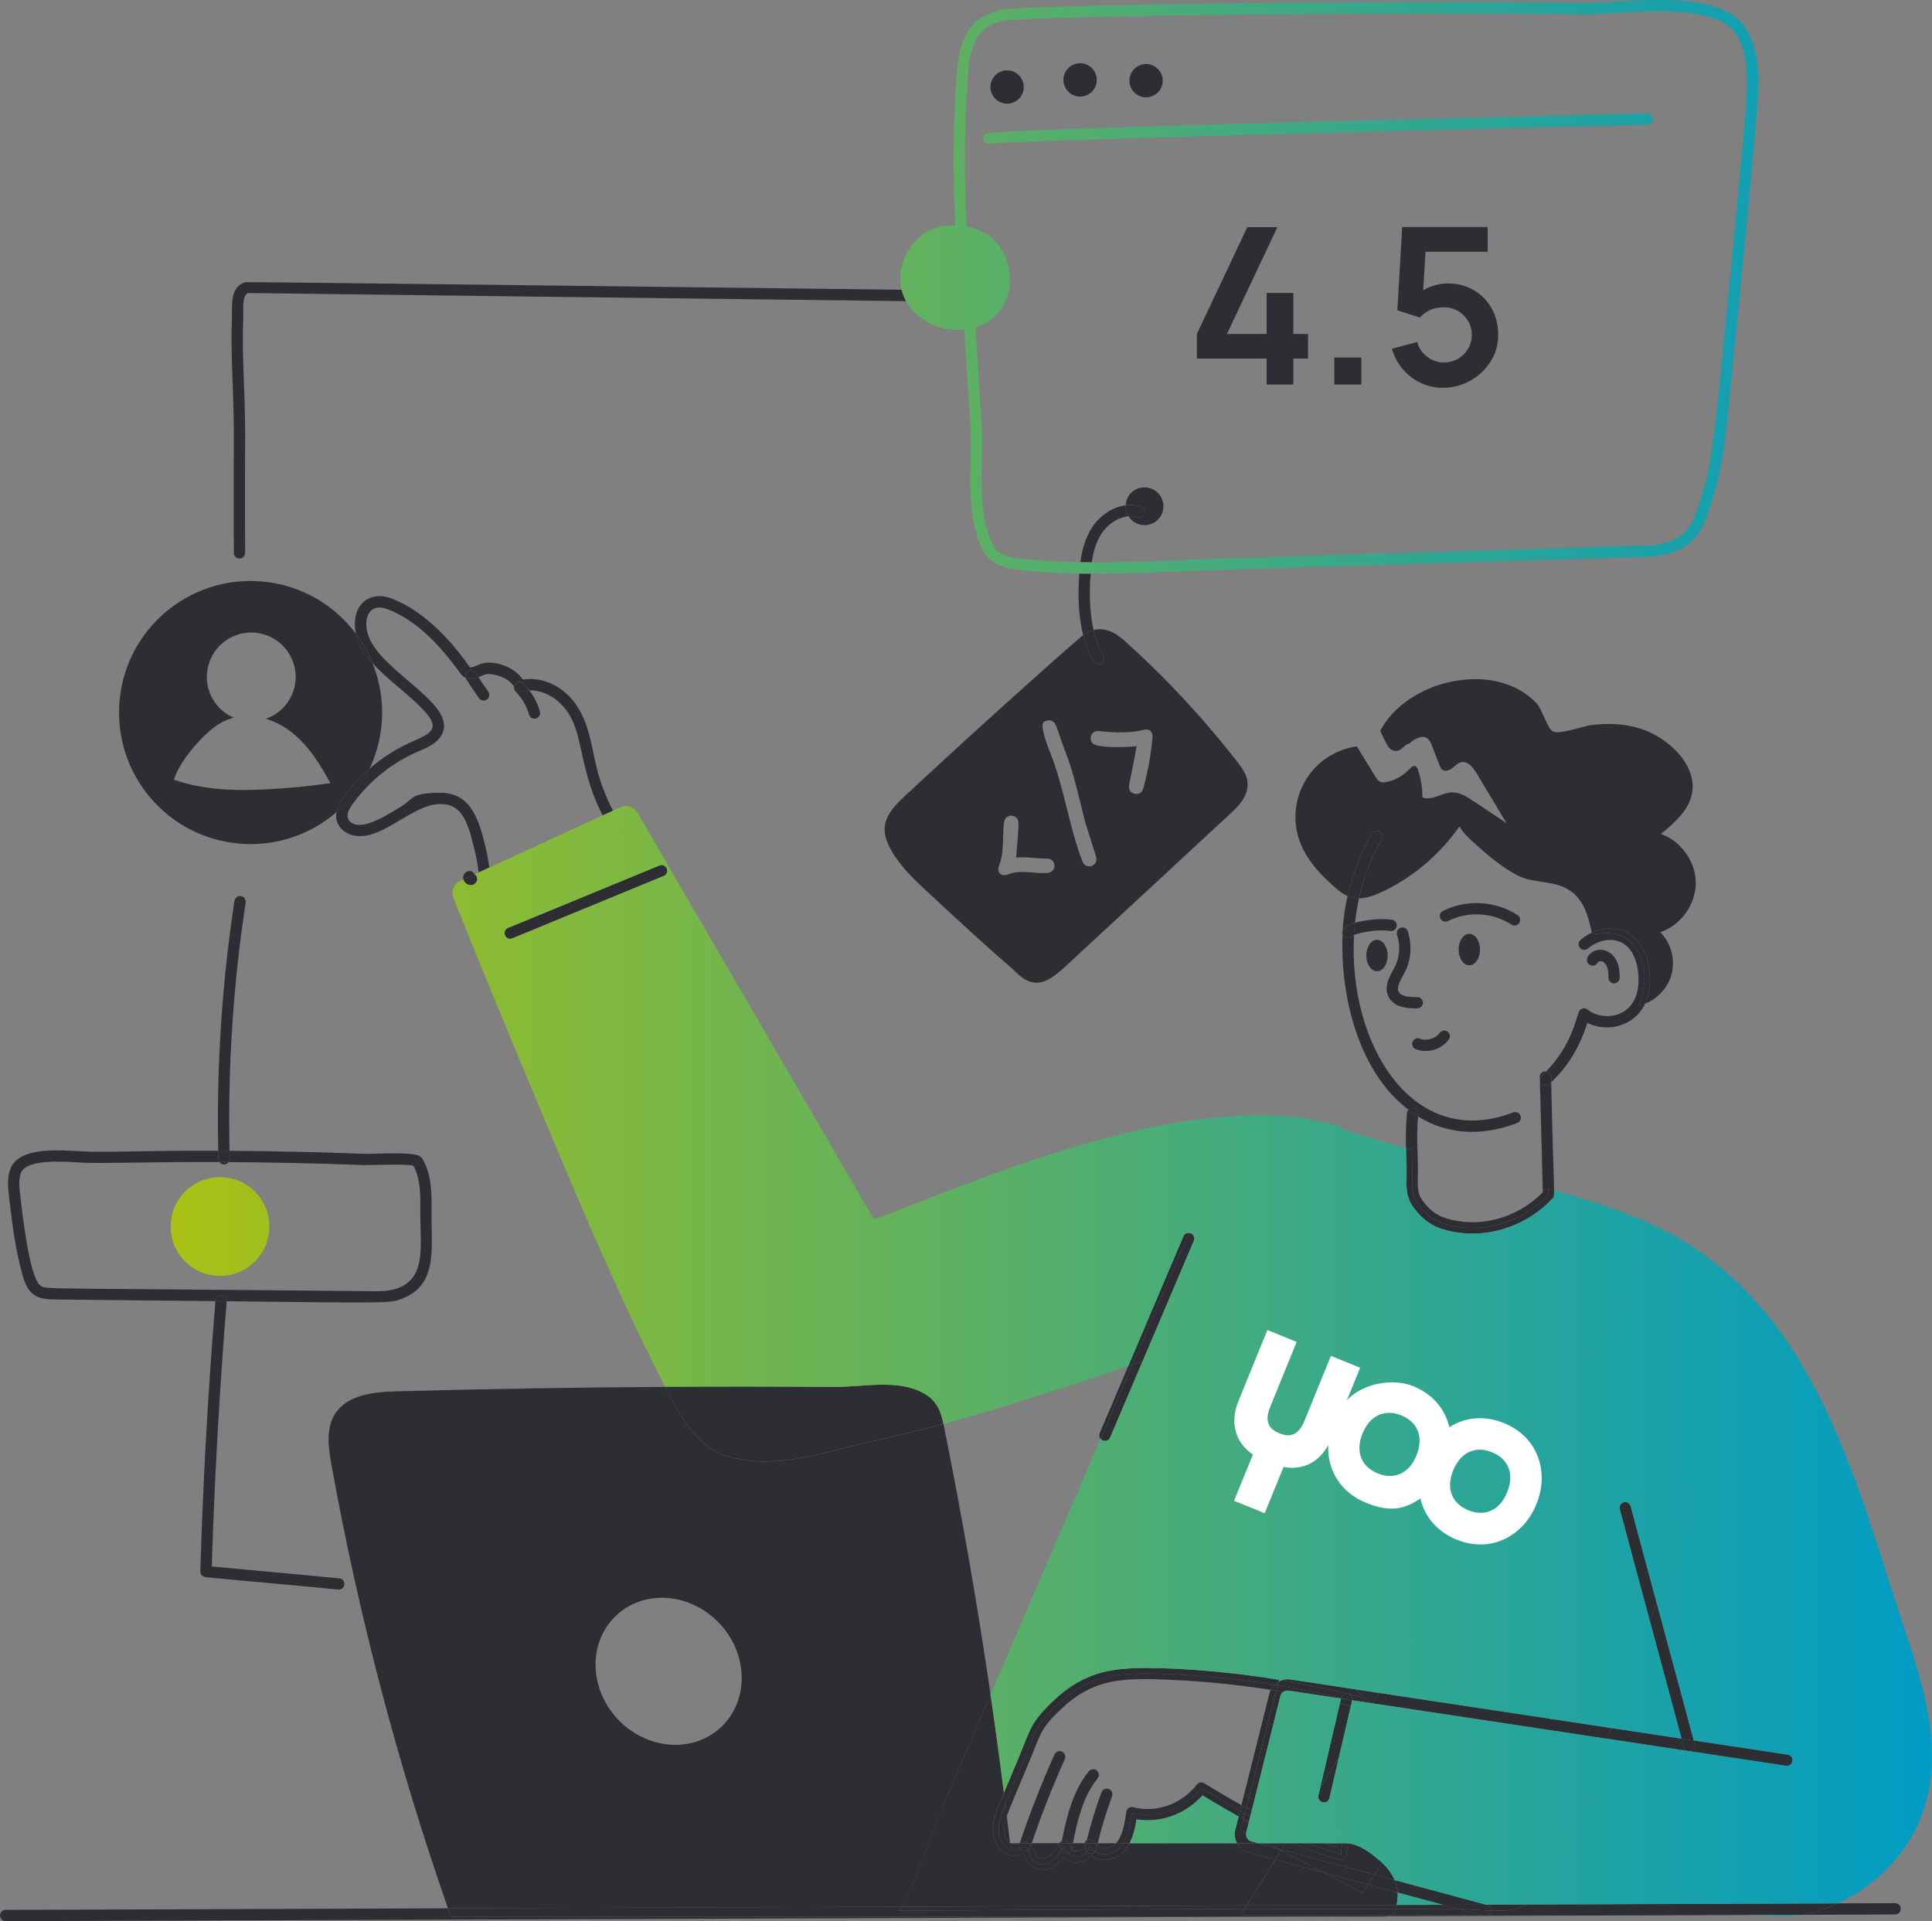 <?xml version="1.0" encoding="UTF-8"?>
<svg id="Layer_1" xmlns="http://www.w3.org/2000/svg" version="1.1" xmlns:xlink="http://www.w3.org/1999/xlink" viewBox="0 0 3796.8 3775.9">
  <rect x="0" y="0" width="3796.8" height="3775.9" fill="#808080" stroke="none"/>
  <!-- Generator: Adobe Illustrator 29.8.1, SVG Export Plug-In . SVG Version: 2.1.1 Build 2)  -->
  <defs>
    <style>
      .st0 {
        fill: #fff;
      }

      .st1 {
        fill: none;
      }

      .st2 {
        fill: #2d2e33;
      }

      .st3 {
        fill: url(#Nieuw_verloopstaal_1);
      }
    </style>
    <linearGradient id="Nieuw_verloopstaal_1" data-name="Nieuw verloopstaal 1" x1="335.3" y1="1893.3" x2="3796.7" y2="1893.3" gradientTransform="translate(0 3776) scale(1 -1)" gradientUnits="userSpaceOnUse">
      <stop offset="0" stop-color="#a9c114"/>
      <stop offset="1" stop-color="#009cc4"/>
    </linearGradient>
  </defs>
  <path class="st1" d="M1304.4,3140.2c-79.1-1.9-138.9,61.2-133.7,141,5.3,79.8,73.8,146,152.9,148,79.1,1.9,138.9-61.2,133.6-141s-73.8-146-152.9-148h0Z"/>
  <path class="st1" d="M1942,1047.9c10.3,34.2,21.1,45.8,68.9,50.7,37.1,3.8,74.7,5.7,112.4,6.4,3.1-23.3,9.3-47,22.4-67.5,14-21.9,39.1-40.7,66.6-44.4,1-19.6,17.2-35.1,37-35.1s37.1,16.6,37.1,37.1-16.6,37.1-37.1,37.1-24.8-6.9-31.4-17.3c-21.6,1.7-42.4,17.2-53.5,34.6-10.6,16.6-15.9,35.9-18.8,55.9,93.1.5,187.4-5.5,279.1-8.3,1023.4-31.1,762.7-24.4,805.8-24.4s56-3.4,78.9-25.1c14.6-13.9,22.2-34.4,28.2-52.5,30.3-91.4,30-121.9,76.9-601.2,3.6-37.9,16.1-169.3,18-209.6,1.7-35.8,1-81.2-19.7-115.4-42.3-69.8-228.4-39.8-301.1-40.6-366.5-4.7-1000.7,2.6-1119.7,11-61.8,4.4-84.5,31.9-90,109.1-7,98.8-7.8,198.3-2.3,297.4,24,4.8,45.7,15.8,58.3,31,49.6,59.9,28.3,146.3-41.1,167.2,4.7,60.3,7.1,120.4,11.8,180.1,6.1,78.2-9.4,149.2,13.3,224.1v-.3ZM2991.6,548.7c-6.4,0-12.6-.8-18.4-2.4l-92.1,265.5c-3.2,9.2-15.7,9.9-20.2,1.7l-94.9-172.7c-39.1,46.3-89,106.1-123.4,148.5,1.9,4,3.4,8.3,4.5,12.8,9.7,38.5-13.7,77.6-52.3,87.3-38.5,9.7-77.6-13.7-87.3-52.3-5.8-23,.2-46.2,14.2-63.2-27.8-36-64.8-85.5-113.9-149.5l-137.5,142.1c-6.4,6.6-19.7,1.4-19.7-7.7s2.4-8.5,6.2-10.2l143.9-148.7c4.2-4.4,11.7-4.6,16.1.2.2.2,69.7,92.3,121.8,158.9,6.4-4.1,13.5-7.2,21.2-9.1,26.1-6.6,52.4,2.1,69.7,20.3,35.5-43.9,85.3-103.2,129.9-156,5.1-6,14.5-4.9,18.2,1.8l90.6,165,84.5-243.6c-19.9-12.8-33.1-35.1-33.1-60.6,0-39.7,32.2-71.9,71.9-71.9s71.9,32.2,71.9,71.9-32.2,71.9-71.9,71.9h.1ZM2242.7,127.4c17.3-5.3,35.6,4.5,40.8,21.8,5.3,17.3-4.5,35.6-21.8,40.8-17.3,5.3-35.6-4.5-40.8-21.8-5.3-17.3,4.5-35.6,21.8-40.8ZM2101.1,132.5c13.6-11.9,34.2-10.6,46.2,2.9,11.9,13.6,10.6,34.2-2.9,46.2-13.6,11.9-34.2,10.6-46.2-2.9-11.9-13.6-10.6-34.2,2.9-46.2ZM1964,142c16-8.4,35.8-2.2,44.2,13.8,8.4,16,2.2,35.8-13.8,44.2s-35.8,2.2-44.2-13.8c-8.4-16-2.2-35.8,13.8-44.2ZM1947.1,282.1c-10.7,3.5-19.1-9.4-11.9-17.8,4.2-4.9,9-10.4,1301.2-41.6,15.3.4,14.7,21.8.5,22.2-346.8,8.4-1250.4,31.2-1289.9,37.2h.1Z"/>
  <path class="st1" d="M2146.9,1460.5c9.7,10.9,72.5,8,86.9,5.9-12.7,74.3-19.2,80.9-11.8,89.2,5,5.6,14.6,6.9,20.5,1.6,2-1.8,3.5-4.4,4.4-7.8,8.9-31.8,14.9-65,18.1-99.5,1-11.9-5.7-18.7-18.4-15.3-21.5,5.5-50.4,6.3-86.7,2.2-15.3-1.8-20.7,15-13,23.6h0Z"/>
  <path class="st1" d="M2132.8,1616c-11-41.1-21.8-96.1-41-143.9-14.8-37-14.4-56.3-30.1-56.4-4,0-7.6,1.2-10.6,3.8-5.5,4.5-.8,25.7,14.3,63.4,24.1,60.4,38.1,150.8,62.2,210.6,6.3,16.8,32.6,9,26.5-10.4l-21.2-67.1h0Z"/>
  <path class="st1" d="M440.6,2288.6h-.3c-3.8,0-7.1-1.9-9.1-4.8-150-.6-232.8,3.5-273.1,1-32.6-2-107.3-7.9-117.5,21.4-4.4,12.8-2.6,28.3-1,41.9,3.2,27.2,17.7,162.3,39.7,178.3,11.5,8.3-13,4.6,647.7,11.2,19.2.2,39,.4,56.2-6.4,55.9-22,42.2-87.3,42.8-149.9.3-33,.6-64.3-13.6-90.3-15.5-4.1-83.9-.9-94.8-1.2-106.3-3.9-194.9-5.5-268.2-5.9-1.9,2.8-5.1,4.6-8.8,4.7h0ZM501,2479.3c-37.9,37.9-99.4,37.9-137.3,0s-37.9-99.4,0-137.3c37.9-37.9,99.4-37.9,137.3,0,37.9,37.9,37.9,99.4,0,137.3Z"/>
  <path class="st1" d="M2486.5,3031.4c2.8,5.4,9.4,7.5,14.8,4.7s7.5-9.4,4.7-14.8c-60.6-116.5-14.5-232.7,50.6-258.3,17.8-6.9,37-6.2,51.3,1.8,25.1,14.1,34.2,46.7,41.4,78.9,2.3,11,17.6,11.6,21.1,1,24.8-74.4,141.3-40.7,149.1,57.5,3,40.1-11.6,65.2-37.4,95.2-46.5,54.6-91.3,82.2-136.9,84.5-6,.3-10.7,5.6-10.4,11.6.3,5.9,5.1,10.4,11,10.4,11.5-3.7,70.2,4.9,153-92.1,30-35.1,46.1-65.2,42.5-111.3-8.2-107.8-127.6-152.2-177.7-89.3-7.9-26.6-20.5-51.8-45.2-65.6-20-11.2-46.2-12.2-70-2.9-77,29.9-128.9,160.7-62.1,288.9l.2-.2Z"/>
  <path class="st1" d="M522.7,1412.6c31.3-11.1,54.9-39.5,58-74.7,4.2-48-31.4-90.3-79.4-94.5-48-4.2-90.3,31.4-94.5,79.4-3.3,38.4,18.8,73.2,52.4,87.6-28.9,7.7-49.9,26.2-70.9,49.4-19.4,21.5-37.1,45.2-46.8,72.5,48.7,17,100.8,21.4,152.4,20s104.3-5.8,155.4-13.4c-30.5-56.1-66.1-107.9-126.6-126.4h0Z"/>
  <path class="st1" d="M1094.5,1376.7c-15.7-13-35.9-20.1-54-19.7,9.3,12.4,16.2,26.4,20.5,41.4,1.7,5.9-1.8,12-7.7,13.7-5.8,1.7-12-1.7-13.7-7.7-4.8-17-13.9-32.7-26.4-45.2s-3.6-6.3-3-9.7c-16.2-24.5-51.9-25.1-50.5-24.7-5.1,0-8.8,1.7-13.6,3.8-1.8.8-3.8,1.7-5.9,2.5,6.3,9.5,12.7,19,19.3,28.3,3.5,5,2.3,11.9-2.7,15.5-5.1,3.6-12,2.3-15.5-2.7-8.7-12.3-17.1-24.8-25.3-37.5-.5-.8-.9-1.6-1.1-2.4-7.7-3.3-11.5-10.7-16.6-17.6-30.8-41.1-73.7-91.3-131.7-115.4-7-2.9-16-6.1-24-5.1-24.4,3-26.6,33.3-19,54.7,24.1,67.8,155.1,125.8,148.7,181.5-3,26.5-30.7,38.1-49.1,45.9-51.5,21.8-96.2,57.1-129.1,102.3-9.5,13.1-12.9,22.5-10.5,29.8,1.8,5.6,7.7,10.3,15,12,26.1,6.1,67.2-22,90.1-35.6,24.1-14.3,49.7-26.6,77.7-26.6,61.3,0,75.9,59.3,86.6,102.6,3.7,14.8,6.5,29.6,8.5,44.4l222.7-102.4c-54.8-106.4-32-178.3-89.8-226h0Z"/>
  <path class="st1" d="M750,1422.7c-2.7,31.6-11.1,61.4-23.9,88.4,26.3-22.9,56.1-41.6,88.5-55.3,34.7-14.6,47.5-25.5,23-54.1-28.3-32.9-74-62.9-105.6-98.5,14.9,36.7,21.6,77.3,17.9,119.4h0Z"/>
  <path class="st1" d="M2161.4,2816.4c2.1-4.9,26.6-62.5,56.1-131.8-84.6,29.2-169.7,56.5-254.4,82.7-36.1,11.2-72.4,21.4-108.8,31.1,1.5,7,2.8,14.3,4.3,21.9,33.1,165.5,62.7,335.4,88.2,510.3,62.3-145,142.4-331.4,216.1-503.1-2.4-3.1-3.1-7.4-1.4-11.2h-.1Z"/>
  <path class="st1" d="M3026.1,2121.3v-4.5c-.1-6.1,4.7-11.2,10.9-11.3h1.6c49-49.5,59.2-104.8,63.7-115.7,2.2-7.9,11.8-10.7,17.9-5.4,11.4,9.8,30.4,14.5,48.5,11.8,30.9-4.6,55-30.9,51-81.1-2.6-32.9-17-64-49.6-67.5-16.7-1.8-35.1,4.4-49.6,16.6-4.7,3.9-11.7,3.4-15.6-1.3-4-4.7-3.4-11.7,1.3-15.6,7-5.9,14.4-10.6,22.1-14.2-7.6-33.8-15.9-68.6-49.6-86.8-29.2-15.7-65.1-10.4-95.1-25.2-31.1-15.6-57.8-38.6-83.8-61.8-11.9-10.4-23.8-21.3-31.5-35.1-37.7,53.7-89.3,98.3-148.3,126.8-18.5,8.8-34.2,14.6-49.2,14.6-3.5,15.8-6.1,31.8-7.8,48,2.1-.6,4.4-1.2,6.9-1.7,25.6-5.5,46.4-6.8,65.7-4.1,6.1.8,10.3,6.4,9.5,12.5s-6.4,10.3-12.5,9.5c-16.6-2.3-35-1.1-58,3.8-4.6,1-9.6,2.2-13.6,4.2-12.2,209.7,112.2,425.3,312.8,348.6,5.7-2.2,12.1.7,14.3,6.4s-.7,12.1-6.4,14.3c-73.8,28.2-139.8,21.2-194.9-12.8-3.3,48.1-.6,60.1,0,104.2.1,21.2-3.3,42.4,6.7,57.7,11.6,17.7,27.3,31,43.2,36.5,66.3,23.2,144.2,3.3,195.4-49.4-6.7-271.9-5-181.5-5.8-219.9v-2.1h-.2ZM3120,1881.8c11.4-22.4,47.3-20.3,59.1,11.1,3.7,9.7,4.1,19.6,4.1,29s-5,11-11.1,11h0c-6.1,0-11.1-5-11-11.1,0-7.2-.3-14.7-2.6-21-2.1-5.5-5.9-9.8-10-11.1-3.2-1.1-7.4,0-8.5,2.4-2.8,5.4-9.4,7.6-14.9,4.8-5.5-2.8-7.6-9.5-4.8-14.9l-.3-.2ZM2706.1,1908.9c-11.6,0-21-13.8-21-30.9s9.4-30.9,21-30.9,21,13.8,21,30.9-9.4,30.9-21,30.9ZM2728.2,1957.6c-9.6-21.6,5.6-42.6,13.6-58.5,9.2-18.4,10.5-40.9,3.8-61.7-1.9-5.8,1.3-12.1,7.1-14,5.7-1.9,12.1,1.3,14,7.1,8.5,26.3,6.7,54.9-5,78.5-7.5,15-17.8,29.3-13.2,39.6,3.6,8.1,15.2,11.6,36.5,11.1,5.7-.7,11.2,4.7,11.4,10.8.2,6.1-4.7,11.2-10.8,11.4-23,.7-47.9-3.1-57.3-24.2h-.1ZM2847.2,2043c-14.2,19.7-42,28-64.8,19.1-5.7-2.2-8.5-8.7-6.3-14.4,2.2-5.7,8.7-8.5,14.4-6.3,13.4,5.2,30.4.2,38.8-11.4,3.6-5,10.5-6.1,15.5-2.5s6.1,10.5,2.5,15.5h0ZM2887.5,1897.3c-11.6,0-21-13.8-21-30.9s9.4-30.9,21-30.9,21,13.8,21,30.9-9.4,30.9-21,30.9ZM2985.7,1813.9c-3.4,5.1-10.2,6.6-15.4,3.2-36.6-24-85.6-26.7-124.6-7-5.5,2.8-12.1.6-14.9-4.9-2.8-5.5-.6-12.1,4.9-14.9,46-23.3,103.6-20,146.8,8.2,5.1,3.4,6.6,10.2,3.2,15.4h0Z"/>
  <path class="st1" d="M2056.8,1687.3c-18.2.4-40.6-3.8-59.9-1.9,2.7-29.5,4.2-51.7,4.6-66.6.9-15.2-15.6-19.6-23.9-12.1-11.1,10-.7,61-13.6,92.3-6.6,15.8,3,25.2,18.5,19,24.6-9.3,54.4,0,76.1-2.3,18.8-1.6,17.9-28.8-1.8-28.4Z"/>
  <path class="st1" d="M2497.1,3321.3c-74.2-11.6-149-18.5-223.7-20.7-78.2-2.2-130.1,3.7-187.4,57.8-42.9,40.4-40.4,49.2-64.6,107.3-25.6,61.6-37.3,88.7-42.8,104,2.1,17.6,4.2,35.2,6.3,52.8.2.1.4.2.6.3h16.9c.6-.3,1.3-.6,1.9-1,19.8-59,42.6-117.4,68-173.6,2.5-5.6,9.1-8.1,14.7-5.5,5.6,2.5,8.1,9.1,5.5,14.7-24.2,53.7-46.1,109.3-65.2,165.5h54.1c1.3-2.2,3.1-3.6,5.2-4.5,9-45.2,21.4-98.2,53.1-136.9,3.9-4.7,10.9-5.4,15.6-1.5,4.7,3.9,5.4,10.9,1.5,15.6-28.5,34.8-39.7,82.9-48.5,127.3h22.7c.8-2.7,2.6-4.7,4.7-6,7.8-31.9,17.5-63.5,28.8-94.1,2.1-5.7,8.5-8.7,14.2-6.6,5.7,2.1,8.7,8.5,6.6,14.2-11.1,30.1-20.6,61.1-28.2,92.4h35.9c12.7-14.6,16.7-36.6,20.1-61.8.9-6.7,7.5-10.9,13.8-9.2,44.7,11.9,94.9-5.9,124.8-44.4,3.5-4.5,9.7-5.6,14.5-2.7,23.3,14.2,47.8,28.8,73.2,43.1l54.9-219.6c.6-2.4,1.5-4.8,2.5-7h.3Z"/>
  <path class="st2" d="M953.1,1660.8c-10.7-43.4-25.4-102.6-86.6-102.6s-53.7,12.3-77.7,26.6c-22.9,13.6-64.1,41.8-90.1,35.6-7.3-1.7-13.2-6.4-15-12-2.4-7.3,1-16.8,10.5-29.8,33-45.1,77.6-80.5,129.1-102.3,18.3-7.7,46-19.4,49.1-45.9,6.4-55.7-124.7-113.6-148.7-181.5-7.6-21.4-5.4-51.7,19-54.7,8-1,17,2.2,24,5.1,58,24.1,100.8,74.3,131.7,115.4,5.2,6.9,8.9,14.3,16.6,17.6-1.6-4.7,0-10.1,4.4-13,5.2-3.3,12-1.8,15.3,3.3,1.8,2.8,3.7,5.6,5.5,8.4,2.1-.8,4.1-1.7,5.9-2.5,4.8-2.1,8.5-3.8,13.6-3.8-1.5-.4,34.3.2,50.5,24.7.4-2.2,1.4-4.3,3.1-6,4.3-4.3,11.4-4.3,15.7,0s8,8.7,11.6,13.4c18.1-.4,38.3,6.7,54,19.7,57.8,47.7,35,119.6,89.8,226l20.2-9.3c-14.2-27.4-25.1-56-32.3-85.4-11.1-45-15.6-108.8-63.7-148.5-23.5-19.4-54.4-28.2-80.9-23.6-14-19.9-40-33-67.4-33.4-9.9,0-17.4,3.1-23.3,5.7-10.5,4.7-11.4,3.2-13.3,3.7-3-2.3-61.9-97.2-148.7-133.2-9.5-3.9-22.2-8.3-35.2-6.6-35.5,4.4-47.8,39.7-40.3,73.6,13.2,17.6,24.1,36.9,32.5,57.5,31.6,35.6,77.3,65.6,105.6,98.5,24.5,28.5,11.7,39.4-23,54.1-32.4,13.7-62.2,32.4-88.5,55.3-15.6,32.8-37.8,61.7-64.8,85-1.1,6.2-1,12.6,1.2,19.2,4.3,13,16.2,23.2,31.1,26.7,56.4,13.1,113.8-60.7,171.8-61.6,42-.5,53.8,35.1,66.4,86.4,4,16,6.9,32,8.8,48.1l21.1-9.7c-2-14.8-4.9-29.6-8.5-44.4v.2Z"/>
  <path class="st2" d="M3304.6,3417.1l24,3.6-72.9-270.8c-4.3,12.5-8.6,25-12.9,37.5l61.8,229.7h0Z"/>
  <path class="st2" d="M3191,2952.6c-5.9,1.6-9.4,7.7-7.8,13.6l59.6,221.2c4.3-12.5,8.6-25,12.9-37.5l-51-189.5c-1.6-5.9-7.6-9.4-13.6-7.8h0Z"/>
  <path class="st2" d="M2162.8,2827.7c21.6-50.3,42.7-99.4,62.6-145.8-2.7.9-5.3,1.9-8,2.8-29.4,69.3-53.9,126.9-56.1,131.8-1.7,3.9-1,8.1,1.4,11.2h.1Z"/>
  <path class="st2" d="M2162.8,2827.7c1.1,1.4,2.6,2.6,4.3,3.4,5.6,2.4,12.1,0,14.6-5.7,2.4-5.4,31.2-73.2,64-150.5-6.8,2.4-13.5,4.7-20.3,7.1-19.9,46.4-41,95.5-62.6,145.8h0Z"/>
  <path class="st2" d="M2336.6,2423.2c-4.6-.3-9,2.3-10.9,6.7-1,2.3-61,143.6-108.2,254.7,2.7-.9,5.3-1.8,8-2.8,45.4-105.7,84.8-197.5,111.1-258.7h0Z"/>
  <path class="st2" d="M2245.7,2674.8c44.6-104.9,96.6-227.5,100.4-236.2,2.4-5.6-.2-12.1-5.9-14.5-1.2-.5-2.4-.8-3.7-.8-26.3,61.2-65.7,153-111.1,258.7,6.8-2.3,13.5-4.7,20.3-7.1h0Z"/>
  <path class="st2" d="M2924.8,3763.8c-1.5,1-3.3,1.6-5.1,1.8,206.7-.7,387.8-1.4,526.4-1.9-7.7-.3-15.3-.5-22.8-.5-137.1,0-226.6.4-498.4.6h-.1Z"/>
  <path class="st2" d="M3539.7,3763.4c97.3-.3,162.2-.6,184.7-.7,13.7,0,15.7-21,0-22.2l-112.3.4c-15,7-30.4,12.7-46.1,17.2-8.4,2.4-17.2,4.1-26.2,5.2h0Z"/>
  <path class="st2" d="M2910.7,3763.8c-51.2,0-108.7,0-173.9.1-2,1.1-4.5,1.9-7.7,2.3,64.9-.2,128-.5,188.9-.7-.7,0-1.3-.2-2-.3l-5.2-1.4h-.1Z"/>
  <path class="st2" d="M880.3,3750.6l-869.2,3.1c-6.1,0-11.1,5-11,11.1,0,6.1,5,11.1,11.1,11.1,111.8-.4,1499.7-5.3,2548.2-9H886c-1.9-5.4-3.8-10.8-5.7-16.2h0Z"/>
  <path class="st2" d="M2853.1,3751.6h-109.2c-1.1,6-2.9,10-7.2,12.3,65.2,0,122.7,0,173.9-.1l-44.8-12.1c-4.2-.1-8.4-.2-12.7-.2h0Z"/>
  <path class="st2" d="M2929.9,3755.1c0,.8-.2,1.6-.4,2.3-.7,2.7-2.5,5-4.7,6.4,271.8-.2,361.3-.6,498.4-.6s15.1.2,22.8.5c33.9-.1,65.2-.2,93.7-.3,9-1.1,17.7-2.8,26.2-5.2,15.7-4.5,31.1-10.3,46.1-17.2l-611,2.2c-20.2,11.4-43.9,13-71.1,12h0Z"/>
  <path class="st2" d="M2921.7,3743.8c5.1,1.4,8.4,6.2,8.2,11.3,27.2,1,50.9-.5,71.1-12l-80.9.3,1.6.4h0Z"/>
  <path class="st2" d="M2743.9,3751.6h109.2c4.3,0,8.5,0,12.7.2l-30-8.1-90.9.3c-.3,2.8-.6,5.3-1,7.6Z"/>
  <path class="st2" d="M2785.5,1981.9c6.1-.2,10.9-5.3,10.8-11.4-.2-6.1-5.7-11.5-11.4-10.8-21.2.5-32.9-3.1-36.5-11.1-4.6-10.3,5.7-24.6,13.2-39.6,11.7-23.6,13.5-52.2,5-78.5-1.9-5.8-8.2-9-14-7.1s-9,8.2-7.1,14c6.8,20.8,5.4,43.3-3.8,61.7-7.9,15.9-23.2,36.9-13.6,58.5,9.4,21.1,34.3,24.9,57.3,24.2h.1Z"/>
  <path class="st2" d="M2982.5,1798.6c-43.2-28.2-100.7-31.5-146.8-8.2-5.5,2.8-7.7,9.4-4.9,14.9s9.4,7.7,14.9,4.9c39.1-19.7,88-17,124.6,7,5.1,3.4,12,1.9,15.4-3.2,3.3-5.1,1.9-12-3.2-15.4h0Z"/>
  <path class="st2" d="M2775.5,2298.6c.1,22.2-3.7,45,8.5,63.7,12,18.5,29.2,34.2,48.9,40.9,72.2,25.2,155.8,3.1,210.2-55.6-.1-4-.1-7.8-.3-11.7,3.8,1.1,7.6,2.1,11.4,3.2-.2-20.7-2.8-72.6-5.8-212.3-1.3,1.2-2.5,2.4-3.8,3.5-4.5,4.1-11.5,3.8-15.7-.8-1.6-1.8-2.6-4-2.8-6.2.8,38.4-.9-51.9,5.8,219.9-51.2,52.7-129.1,72.6-195.4,49.4-15.9-5.5-31.6-18.8-43.2-36.5-10-15.3-6.6-36.6-6.7-57.7-.5-44.1-3.2-56.1,0-104.2-6.4-4-12.7-8.3-18.8-13-1.7,1.8-2.8,4.2-3,6.8-2.3,31.1-2.2,51.2-1.7,68.7,3.8,1.1,7.5,2.2,11.3,3.3.3,12.9.9,25.7,1,38.6h.1Z"/>
  <path class="st2" d="M3026,2116.8v4.5c.2-2.7,1.4-5.4,3.6-7.4,3-2.8,5.9-5.6,8.7-8.4-.5,0-1-.1-1.6,0-6.1.1-11,5.2-10.9,11.3h.2Z"/>
  <path class="st2" d="M2764.2,2311.5c-.6,19.2-1.1,39,10.5,56.8,14.4,22.1,33.8,38.2,54.5,45.4,77,26.9,166,1.9,222-58.5,2.3-2.4,3.1-2.8,2.9-16.1-3.8-1.1-7.6-2.1-11.4-3.2.1,4,.1,7.8.3,11.7-54.4,58.7-138.1,80.8-210.2,55.6-19.7-6.7-36.8-22.4-48.9-40.9-12.2-18.6-8.4-41.5-8.5-63.7-.1-12.9-.7-25.7-1-38.6-3.8-1.1-7.5-2.2-11.3-3.3.5,18.1,1.6,33.3,1,54.8h0Z"/>
  <path class="st2" d="M3222.6,1876.4c-18.9-42.2-54.4-46.7-93.6-40.1-.2-1.1-.5-2.2-.7-3.2-7.7,3.6-15.1,8.3-22.1,14.2-4.7,3.9-5.3,10.9-1.3,15.6s11,5.3,15.6,1.3c14.5-12.2,33-18.5,49.6-16.6,32.6,3.6,47,34.7,49.6,67.5,4,50.2-20.1,76.5-51,81.1-18.1,2.7-37.1-2-48.5-11.8-6.1-5.3-15.8-2.4-17.9,5.4-4.5,10.9-14.7,66.2-63.7,115.7,5.2.6,9.6,5.2,9.8,10.8,0,3.5.1,7,.2,10.5,32.7-30.9,55.9-69.1,70.9-116.5,36.8,18.5,85.2,8.3,108.5-28.5,1.9-2.9,3.5-6,5.1-9.3-3.9,1.5-8,2.8-12.1,3.7,11.6-32.1,15.8-68.8,1.8-99.9h-.2Z"/>
  <path class="st2" d="M3026.2,2123.4v-2.1,2.1Z"/>
  <path class="st2" d="M3038.5,2105.5c-2.8,2.8-5.7,5.6-8.7,8.4-2.2,2-3.4,4.7-3.6,7.4v2.1c.3,2.2,1.2,4.4,2.8,6.2,4.1,4.5,11.1,4.9,15.7.8,1.3-1.2,2.6-2.3,3.8-3.5,0-3.4-.1-6.9-.2-10.5-.1-5.6-4.6-10.1-9.8-10.8h0Z"/>
  <path class="st2" d="M2776.8,2177.8c6.1.4,10.7,5.8,10.3,11.9-.1,1.6-.2,3.1-.3,4.6,55.1,34,121.1,41,194.9,12.8,5.7-2.2,8.6-8.6,6.4-14.3-2.2-5.7-8.6-8.6-14.3-6.4-200.6,76.7-325.1-138.9-312.8-348.6-1.7.8-3.2,1.8-4.4,3-6.4,6.1-15.9,2.4-18.3-4.4-4.3,108,24,236.1,97.2,315.1,10.3,11.1,21.2,21.1,32.6,29.8,2.2-2.4,5.5-3.8,8.9-3.5h-.2Z"/>
  <path class="st2" d="M2662.9,1813.5c1.8-16.1,4.4-32.2,7.8-48-7.6,0-14.9-1.4-22.5-4.6-5.1,22.6-8.4,45.5-9.7,68,2.3-5.4,9.4-11.2,24.4-15.4Z"/>
  <path class="st2" d="M2787,2189.7c.4-6.1-4.1-11.4-10.3-11.9-3.4-.3-6.6,1.1-8.9,3.5,6.1,4.7,12.4,9,18.8,13,.1-1.5.2-3,.3-4.6h0Z"/>
  <path class="st2" d="M2638.5,1828.9c-1.1,2.7-1.1,5.2-.4,7.4v-1.8c0-1.9.2-3.8.3-5.7h0Z"/>
  <path class="st2" d="M2732.4,1829.7c6.1.8,11.7-3.4,12.5-9.5s-3.4-11.7-9.5-12.5c-19.2-2.7-40.1-1.3-65.7,4.1-2.5.5-4.8,1.1-6.9,1.7-.9,8-1.6,16.1-2,24.2,4-2,9-3.2,13.6-4.2,23-4.9,41.4-6.1,58-3.8h0Z"/>
  <path class="st2" d="M2656.5,1840.7c1.2-1.2,2.7-2.2,4.4-3,.5-8.1,1.1-16.2,2-24.2-15,4.2-22,10-24.4,15.4-.1,1.9-.2,3.8-.3,5.7v1.8c2.4,6.8,11.9,10.4,18.3,4.4h0Z"/>
  <path class="st2" d="M2711.8,1634.5c5.3,3.1,7,9.9,3.9,15.2-21.1,35.4-35.9,74.8-44.9,115.9,15,0,30.7-5.8,49.2-14.6,59-28.5,110.6-73.1,148.3-126.8,7.8,13.8,19.7,24.6,31.5,35.1,26,23.2,52.7,46.2,83.8,61.8,29.9,14.8,65.9,9.5,95.1,25.2,33.7,18.2,42,53.1,49.6,86.8,48.9-22.8,107.2,1.4,113.5,80.3,1.8,22.9-1.2,42.8-8.9,59.2,24.4-9.6,44.2-30.7,51.6-56,8.5-29.2-.1-62.8-21.7-84.4,40.1-13.5,69.4-54,69.7-96.2.3-42.1-28.6-83-68.4-97,27.4-22.3,56.9-48.1,61.8-83.3,4.3-31.7-13.6-62.9-37-84.8-45.9-42.8-100.4-53-161.5-45.9-15.8,1.8-64,20.1-76.3,12.2-10.6-6.7-20.5-43.4-31.7-55.2-82.1-86.7-254.9-45.4-306.9,54.3,3.5,7.5,6.6,15.1,9.7,20.4,6,10.1,7.9,18.8,21.7,19.2,10,.3,17.9-14.1,25.2-14.1,10.3-9.4,26.4-18.8,37-9.7,5.3,4.4,6.3,9.8,23,52.2,1.2,2.9,2.3,6.2,5,8.2,5.4,4.5,13.9,1.8,19.7-2.6,5.6-4.4,10.7-10.3,17.8-11.9,12.9-2.6,23.3,10.3,30.2,21.7,19.7,32.9,39.2,65.4,58.8,98.1-21.4-14.4-43-28.6-64.6-43-13.3-9.1-28-18.3-44.2-17.3-19.5,1-38.3,16.9-56.5,9.7,0-18.5-2.9-37-8.8-54.6-3.3-10-9.4-8.9-16.4-1.2-12,12.8-27.7,21.9-44.7,25.4-4.5,1-9.5,1.6-13.8-.6-3.7-1.8-6.2-5.7-8.4-9.4-12.3-20-24.8-39.8-36.7-59.9-90.6,13.3-140.8,103.9-113.1,184.3,13.2,38.6,42.4,68.7,72.6,95.1,7.7,6.7,15,11.5,22.2,14.6,9.9-43.5,26.4-86,48.3-122.6,3.1-5.3,10-7,15.2-3.8h0Z"/>
  <path class="st2" d="M3241.8,1913.4c-6.4-79-64.7-103.2-113.5-80.3.2,1.1.5,2.2.7,3.2,39.2-6.6,74.7-2.2,93.6,40.1,14.1,31.1,9.8,67.8-1.8,99.9,4.1-.9,8.2-2.2,12.1-3.7,7.7-16.4,10.7-36.2,8.9-59.2Z"/>
  <path class="st2" d="M2715.6,1649.7c3.1-5.3,1.4-12.1-3.9-15.2-5.2-3.1-12.1-1.4-15.2,3.8-21.8,36.7-38.4,79.1-48.3,122.6,7.5,3.2,14.9,4.6,22.5,4.6,9-41.1,23.8-80.5,44.9-115.9h0Z"/>
  <path class="st2" d="M2844.7,2027.5c-5-3.6-11.9-2.5-15.5,2.5-8.4,11.6-25.4,16.6-38.8,11.4-5.7-2.2-12.1.6-14.4,6.3-2.2,5.7.6,12.1,6.3,14.4,22.8,8.9,50.6.6,64.8-19.1,3.6-5,2.5-11.9-2.5-15.5h0Z"/>
  <path class="st2" d="M2002.4,3622.8h1.6c0-.3.2-.7.3-1-.7.4-1.3.7-1.9,1Z"/>
  <path class="st2" d="M2131.1,3622.8h3.3c.5-2,.9-4,1.4-6-2.1,1.3-3.8,3.3-4.7,6Z"/>
  <path class="st2" d="M2021.4,3465.6c24.2-58,21.7-66.8,64.6-107.3,57.3-54.1,109.2-60,187.4-57.8,74.8,2.2,149.6,9.1,223.7,20.7,1.8-3.8,4.2-7.2,7.1-10.1-76.4-12.2-153.4-19.5-230.6-21.7-81-2.3-135.7,4.5-195.3,60.7-44.6,42-42.9,52.6-67.2,111.2-17.3,41.4-28.4,67.6-35.4,85.1,1,7.7,1.9,15.4,2.8,23.1,5.5-15.4,17.1-42.4,42.8-104h.1Z"/>
  <path class="st2" d="M1984.9,3622.8h.5c-.2-.1-.4-.2-.6-.3v.3h0Z"/>
  <path class="st2" d="M2081.5,3622.8h4.3c.3-1.5.6-3,.9-4.5-2.1.8-3.9,2.3-5.2,4.5Z"/>
  <path class="st2" d="M2360.7,3514.2c25.1,15.3,50.5,30.4,76.2,44.8l2.8-11.1c-25.4-14.3-49.9-28.9-73.2-43.1-4.8-2.9-11-1.8-14.5,2.7-30,38.5-80.1,56.3-124.8,44.4-6.3-1.7-12.9,2.5-13.8,9.2-3.5,25.2-7.5,47.2-20.1,61.8h13.8c10.9-17,14.5-39.3,17.3-60.3,49,13.1,103.9-6.3,136.4-48.3h0Z"/>
  <path class="st2" d="M2011.2,3461.4c24.2-58.6,22.6-69.2,67.2-111.2,59.6-56.2,114.3-63,195.3-60.7,77.2,2.2,154.2,9.5,230.6,21.7,2.6-2.6,5.5-4.7,8.6-6.4l.8-3.3c-79.4-13-159.6-20.8-239.7-23.1-80.5-1-138.1,2.3-203.3,63.8-45.8,43.2-45,55.2-69.8,114.9-12,28.8-21.1,50.2-28,66.7,1,7.5,1.9,15.1,2.8,22.7,7.1-17.5,18.1-43.7,35.4-85.1h0Z"/>
  <path class="st2" d="M2363.1,3528.6c22.7,13.7,46.4,27.8,71,41.5l2.8-11.2c-25.7-14.4-51.1-29.5-76.2-44.8-32.6,42-87.4,61.3-136.4,48.3-2.8,21-6.4,43.3-17.3,60.3h12.8c7.8-14.8,11.4-31.8,13.8-46.9,46.8,7.7,96.6-10.3,129.6-47.2h-.1Z"/>
  <path class="st2" d="M2092.6,3457.3c2.5-5.6,0-12.2-5.5-14.7-5.6-2.5-12.1,0-14.7,5.5-25.4,56.3-48.3,114.7-68,173.6.3-.2.6-.3,1-.5,5.2-3.2,11.1-2.2,16.3,1.6h5.8c19.1-56.2,41-111.8,65.2-165.5h-.1Z"/>
  <path class="st2" d="M2005.3,3621.2c-.3.2-.6.4-1,.5,0,.3-.2.7-.3,1h17.6c-5.2-3.8-11.1-4.8-16.3-1.6h0Z"/>
  <path class="st2" d="M2156.9,3495.4c3.9-4.7,3.2-11.7-1.5-15.6-4.7-3.9-11.7-3.2-15.6,1.5-31.7,38.7-44.1,91.7-53.1,136.9,4.9-2,10.9-.3,13.8,4.5h8c8.8-44.4,20-92.6,48.5-127.3h0Z"/>
  <path class="st2" d="M2086.7,3618.3c-.3,1.5-.6,3-.9,4.5h14.7c-2.9-4.8-8.9-6.5-13.8-4.5Z"/>
  <path class="st2" d="M2185.4,3530.3c2.1-5.7-.8-12.1-6.6-14.2-5.8-2.1-12.1.8-14.2,6.6-11.3,30.6-21,62.2-28.8,94.1,5.4-3.3,13.5-1.7,16.2,5.5,0,.2.1.3.2.5h5c7.7-31.3,17.1-62.4,28.2-92.4h0Z"/>
  <path class="st2" d="M2135.8,3616.8c-.5,2-.9,4-1.4,6h17.9c0-.2-.2-.3-.2-.5-2.7-7.2-10.8-8.7-16.2-5.5h-.1Z"/>
  <path class="st2" d="M3124.9,1896.7c5.5,2.8,12.1.6,14.9-4.8,1.1-2.2,5.3-3.4,8.5-2.4,4.1,1.4,8,5.6,10,11.1,2.4,6.3,2.7,13.9,2.6,21,0,6.1,4.9,11.1,11,11.1h0c6.1,0,11.1-4.9,11.1-11,0-9.3-.4-19.3-4.1-29-11.8-31.3-47.6-33.5-59.1-11.1-2.8,5.5-.6,12.1,4.8,14.9l.3.2Z"/>
  <path class="st2" d="M2919.7,3765.6h-1.8,1.8Z"/>
  <path class="st2" d="M2508.2,3323c-3.7-.6-7.4-1.2-11.1-1.8-1,2.2-1.9,4.5-2.5,7l-54.9,219.6c3.2,1.8,6.3,3.6,9.5,5.3l58.9-230.1h.1Z"/>
  <polygon class="st2" points="2697.9 3347.8 2710.6 3327.3 2663.3 3320.1 2693.1 3347.1 2697.9 3347.8"/>
  <path class="st2" d="M2459.4,3619.3c-7.6-2-12.2-9.9-10.3-17.6v-.5c.1,0-10.7-5.7-10.7-5.7l5.2-20.2c-3.2-1.7-6.3-3.5-9.4-5.2l-6.6,26.2c-2.3,9.2-.8,18.6,3.4,26.4h41.2l-12.8-3.5h0Z"/>
  <path class="st2" d="M3322.6,3441.3c-5.9,1.6-12-1.9-13.6-7.8l-4.4-16.4-138.1-20.9c-2.7,7.1-5.5,14.2-8.2,21.2l351.5,53.1c6.1.9,11.7-3.3,12.6-9.3.9-6.1-3.2-11.7-9.3-12.6l-184.6-27.9,1.9,7c1.6,5.9-1.9,12-7.8,13.6h0Z"/>
  <path class="st2" d="M2710.6,3327.3l-12.8,20.5,460.4,69.6c2.7-7,5.5-14.1,8.2-21.2l-455.8-68.9h0Z"/>
  <path class="st2" d="M2835.9,3743.7l84.2-.3-179.4-48.3c3.4,7.9,5.5,16.1,6,24.6l89.2,24Z"/>
  <path class="st2" d="M3309,3433.5c1.6,5.9,7.7,9.4,13.6,7.8,5.9-1.6,9.4-7.7,7.8-13.6l-1.9-7-24-3.6,4.4,16.4h0Z"/>
  <path class="st2" d="M2910.7,3763.8l5.2,1.4c.7.2,1.3.3,2,.3h1.8c1.9-.2,3.6-.8,5.1-1.8h-14.2,0Z"/>
  <path class="st2" d="M2910.7,3763.8h14.2c2.2-1.4,3.9-3.7,4.7-6.4.2-.8.3-1.6.4-2.3-19.5-.7-40.8-2.7-64-3.3l44.8,12.1h0Z"/>
  <path class="st2" d="M2921.7,3743.8l-1.6-.4-84.2.3,30,8.1c23.2.6,44.5,2.6,64,3.3.3-5.1-3.1-9.9-8.2-11.3h0Z"/>
  <path class="st2" d="M2449.2,3553.2c-3.2-1.8-6.4-3.5-9.5-5.3l-2.8,11.1c3.2,1.8,6.3,3.5,9.5,5.3l2.8-11.1Z"/>
  <path class="st2" d="M2508.2,3323l2.8-10.8c-2.2-.4-4.5-.7-6.7-1.1-2.9,2.9-5.3,6.3-7.1,10.1,3.7.6,7.4,1.2,11.1,1.8h-.1Z"/>
  <path class="st2" d="M2512.9,3304.7c-3.2,1.7-6.1,3.9-8.6,6.4,2.2.4,4.5.7,6.7,1.1l1.9-7.5h0Z"/>
  <path class="st2" d="M2436.9,3559l-2.8,11.2c3.1,1.7,6.3,3.5,9.4,5.2l2.8-11.1c-3.2-1.7-6.3-3.5-9.5-5.3h.1Z"/>
  <path class="st2" d="M2459.8,3558.9l56.3-225.3c.9-3.5,3-6.4,5.7-8.3-4.5-.8-9.1-1.5-13.6-2.3l-58.9,230.1c3.5,1.9,7,3.9,10.5,5.8Z"/>
  <path class="st2" d="M2518.6,3302.3c51.3,8.6,102.3,19.3,152.7,32.2,4.9,1.2,8.2,5.6,8.3,10.5l13.4,2-29.8-26.9-127.6-19.3c-5.9-.9-11.7-.3-17.1,1.4h.1Z"/>
  <path class="st2" d="M2443.5,3575.4l-5.2,20.2,10.8,5.7,5-20.1c-3.6-1.9-7.1-3.8-10.7-5.8h0Z"/>
  <path class="st2" d="M2532.4,3322.8l103,15.6.2-1.1h0c-41.3-9.8-82.9-18.1-124.7-25l-2.8,10.8c4.5.7,9.1,1.5,13.6,2.3,3-2.1,6.8-3.1,10.6-2.5h0Z"/>
  <path class="st2" d="M2449.2,3553.2l-2.8,11.1c3.5,1.9,7.1,3.9,10.6,5.8l2.8-11.1c-3.5-1.9-7.1-3.8-10.5-5.8h-.1Z"/>
  <path class="st2" d="M2457,3570c-3.5-1.9-7.1-3.8-10.6-5.8l-2.8,11.1c3.5,1.9,7.1,3.9,10.7,5.8l2.8-11.1h0Z"/>
  <path class="st2" d="M2635.7,3337.2c1.4-5.9,7.3-9.6,13.3-8.2,5.8,1.3,9.4,6.9,8.4,12.7l22.3,3.4c0-4.9-3.4-9.3-8.3-10.5-50.4-12.9-101.4-23.7-152.7-32.2-2,.7-3.9,1.5-5.7,2.5l-1.9,7.5c41.8,6.8,83.4,15.2,124.7,25v-.2Z"/>
  <path class="st2" d="M1854.5,3545.2c18.9-44,51.8-120.5,92.2-214.4-25.5-174.9-55.1-344.8-88.2-510.3-1.5-7.6-2.8-15-4.3-21.9-51.1,13.5-102.5,25.9-154.1,37.6-90.5,20.5-178,53.3-271.5,25.9-59-17.3-94.7-83.4-121.7-136.3-174.1,1-349.3,3.9-527.5,8.7-44.5,1.2-96.2,6.3-120.6,43.7-18.6,28.8-13.6,66.5-7.5,100.3,53.4,296.1,130,588,229.1,872.2l891.7-3.2c23.3-36.4,76.6-188.3,82.6-202.3h-.2ZM1323.6,3429.3c-79.1-2.1-147.6-68.2-152.9-148s54.6-142.9,133.7-141c79.1,2.1,147.6,68.2,152.9,148s-54.6,142.9-133.6,141h0Z"/>
  <path class="st2" d="M2026.1,3626.8c3.3,3.7,6.2,8.5,8.2,14,1.8,5,2.8,7.4,5.8,9.5,14.8,10.3,33.3-10.6,40.9-26.6.2-.3.3-.7.5-1h-54.1c-.5,1.3-.9,2.7-1.4,4h0Z"/>
  <path class="st2" d="M1973.6,3591.3c-1,13.6,3.4,25.9,11.3,31.1-2.1-17.7-4.1-35.3-6.3-52.8-3.6,10.2-4.6,15.2-5.1,21.7h0Z"/>
  <path class="st2" d="M2718.9,3766.8c4,0,7.3-.2,10.1-.6-55.4.2-112,.4-169.7.6h159.6,0Z"/>
  <path class="st2" d="M2106.2,3633.9c2.9,3,6.7,4.9,10.5,4.7,6.4-.3,12.9-6.8,14.1-14.2,0-.6.2-1.1.4-1.7h-22.7c-.7,3.8-1.5,7.5-2.2,11.2h-.1Z"/>
  <path class="st2" d="M2002.4,3622.8h-16.9c4.6,2.7,10.4,3.1,16.9,0Z"/>
  <path class="st2" d="M2155.9,3628.2c8.8,8.4,26.6,6,36-4,.4-.4.8-.9,1.2-1.4h-35.9c-.4,1.8-.9,3.6-1.3,5.4Z"/>
  <polygon class="st2" points="2472.2 3622.8 2509.7 3632.9 2490.4 3622.8 2472.2 3622.8"/>
  <path class="st2" d="M2506.4,3654.9l-52.7-14.2c-10-2.7-18-9.4-22.7-18h-211.2c-3.1,5.9-6.9,11.5-11.6,16.5-16.5,17.6-45.7,21.7-64.2,7.8-13.6,16.5-37,19-53.2,2.8-8.3,10.8-19.5,20.7-32.5,24.2-10.9,2.9-21.6.9-30.8-5.5-11.7-8.1-12.9-18.7-16.1-25.4-33.4,15.4-62.9-13.6-59.9-53.5,1.2-15.5,5.2-26.9,21.5-65.9-8.2-65-17-129.4-26.3-193.1-40.4,93.9-73.3,170.5-92.2,214.4-5.9,13.9-59.3,165.9-82.6,202.3l678.2-2.4,56.2-90.1h0Z"/>
  <path class="st2" d="M2740.7,3695.1c-5.4-12.7-14.1-24.4-24.3-33.8l-15.1,23.2,39.4,10.6h0Z"/>
  <path class="st2" d="M2746.7,3719.6l-58.1-15.6-10.9,16.7-77.4-40.5-93.9-25.3-56.2,90.1,294.8-1c.4-3.7.8-7.9,1.4-12.7.5-3.9.6-7.8.3-11.7h0Z"/>
  <path class="st2" d="M1428.5,2861.9c93.5,27.5,181.1-5.3,271.5-25.9,51.6-11.7,103-24,154.1-37.6-5.3-25.1-12.9-45.8-39.3-60.4-51.5-28.3-118.7-11.7-174.4-12.2-111.1-.8-222.1-.9-333.7-.3,27,52.9,62.7,119,121.7,136.3h.1Z"/>
  <path class="st2" d="M2438.4,3764l7.7-12.4c-72.4.4-681.6,3.6-681.8,3.6,1.9,0,4.5-2.8,7.7-7.8l-891.7,3.2c1.9,5.4,3.8,10.8,5.7,16.2h1673.4c57.7-.2,114.3-.4,169.7-.6,3.2-.5,5.7-1.2,7.7-2.3h-298.4Z"/>
  <path class="st2" d="M1771.9,3747.4c-3.2,5-5.8,7.8-7.7,7.8,0,0,609.4-3.2,681.8-3.6l4.1-6.6-678.2,2.4h0Z"/>
  <path class="st2" d="M2743.9,3751.6h-297.8l-7.7,12.4h298.3c4.3-2.4,6.1-6.3,7.2-12.3h0Z"/>
  <path class="st2" d="M2743.9,3751.6c.4-2.2.7-4.8,1-7.6l-294.8,1-4.1,6.6h297.9Z"/>
  <path class="st2" d="M2191.9,3624.1c-9.4,10-27.2,12.5-36,4-.5,2.2-1,4.3-1.5,6.5-.4,1.8-1.2,3.4-2.3,4.7,13.8,9,35.6,5.7,47.9-7.6,2.6-2.8,4.9-5.8,6.9-9h-13.8c-.4.5-.8.9-1.2,1.4h0Z"/>
  <path class="st2" d="M2084.3,3630.5c.5-2.6,1-5.1,1.5-7.8h-4.3c-.2.3-.4.6-.5,1-7.6,15.9-26,36.8-40.9,26.6-3-2.1-4-4.4-5.8-9.5-2-5.5-4.9-10.3-8.2-14l-1.5,4.5c-.8,2.3-2.2,4.1-4,5.5,4.5,8.1,4.3,16.5,13.2,22.7,19.1,13.2,39.8-3,51.8-21.3-1.3-2.2-1.8-4.9-1.3-7.6h0Z"/>
  <path class="st2" d="M2132.8,3629.7c.5-2.3,1.1-4.6,1.6-6.9h-3.3c-.2.5-.3,1.1-.4,1.7-1.2,7.4-7.6,13.9-14.1,14.2-3.8.2-7.6-1.7-10.5-4.7,0,.3-.1.6-.2.8-.7,3.7-3.3,6.7-6.5,8.1,4.9,4.5,11.2,7.1,17.6,6.8,7-.3,13.8-4.1,18.4-9.8-2.5-2.6-3.7-6.4-2.8-10.1h.2Z"/>
  <path class="st2" d="M2003.5,3624.3c.2-.5.3-1,.5-1.5h-1.6c-6.6,3.1-12.3,2.7-16.9,0h-.5v-.3c-8-5.2-12.4-17.5-11.3-31.1.5-6.5,1.4-11.6,5.1-21.7-.9-7.7-1.9-15.4-2.8-23.1-11.3,28.1-12.5,33.8-13.3,44-2.1,28,15.3,53.6,42.2,43.3-1.8-2.7-2.3-6.2-1.2-9.5h-.2Z"/>
  <path class="st2" d="M2011.3,3643.1c3.2,6.7,4.4,17.3,16.1,25.4,9.3,6.4,19.9,8.4,30.8,5.5,13-3.5,24.3-13.4,32.5-24.2,16.2,16.2,39.6,13.7,53.2-2.8,18.5,13.9,47.7,9.8,64.2-7.8,4.7-5,8.5-10.6,11.6-16.5h-12.8c-2,3.2-4.3,6.2-6.9,9-12.4,13.3-34.1,16.6-47.9,7.6-2.6,3.1-6.8,4.6-11,3.7-2.2-.5-4.1-1.6-5.5-3.2-4.7,5.7-11.4,9.5-18.4,9.8-6.4.3-12.7-2.3-17.6-6.8-2,.8-4.2,1.1-6.5.7-3.3-.6-5.9-2.7-7.5-5.4-12,18.2-32.7,34.5-51.8,21.3-8.9-6.2-8.7-14.5-13.2-22.7-2.8,2-6.5,2.7-10,1.6-2.5-.8-4.5-2.4-5.8-4.5-26.9,10.3-44.3-15.4-42.2-43.3.8-10.2,2-15.9,13.3-44-.9-7.6-1.9-15.1-2.8-22.7-16.3,39-20.4,50.4-21.5,65.9-3,39.8,26.5,68.9,59.9,53.5h-.2Z"/>
  <path class="st2" d="M2021.6,3622.8c1.6,1.1,3,2.5,4.5,4,.5-1.3.9-2.7,1.4-4h-5.9Z"/>
  <path class="st2" d="M2024.6,3631.3l1.5-4.5c-1.4-1.6-2.9-2.9-4.5-4h-17.6c-.2.5-.3,1-.5,1.5-1.1,3.3-.5,6.8,1.2,9.5h.2c9.8-3.7,8.5-8.4,14.7,1.3.4.6.7,1.1,1,1.7,1.8-1.3,3.2-3.2,4-5.5h0Z"/>
  <path class="st2" d="M2004.9,3633.8h-.2c1.3,2,3.3,3.7,5.8,4.5,3.5,1.2,7.2.5,10-1.6-.3-.6-.6-1.1-1-1.7-6.2-9.7-4.8-5-14.7-1.3h0Z"/>
  <path class="st2" d="M2100.5,3622.8c.6.9,1,2,1.3,3.2.7,3,2.4,5.8,4.5,8,.7-3.7,1.4-7.4,2.2-11.2h-8Z"/>
  <path class="st2" d="M2106,3634.8c0-.3.1-.6.2-.8-2.1-2.2-3.7-5-4.5-8-.3-1.2-.7-2.2-1.3-3.2h-14.7c-.5,2.6-1,5.2-1.5,7.8-.5,2.7,0,5.4,1.3,7.6,2.1-3.2,4-6.5,5.5-9.7,1.3,5.7,4.4,10.7,8.5,14.4,3.3-1.4,5.8-4.4,6.5-8.1Z"/>
  <path class="st2" d="M2091,3628.5c-1.5,3.2-3.4,6.5-5.5,9.7,1.5,2.7,4.2,4.7,7.5,5.4,2.3.4,4.5.1,6.5-.7-4.1-3.7-7.2-8.7-8.5-14.4Z"/>
  <path class="st2" d="M2152.3,3622.8c.9,2.1,2.1,3.9,3.7,5.4.4-1.8.8-3.6,1.3-5.4h-5Z"/>
  <path class="st2" d="M2155.9,3628.2c-1.5-1.5-2.8-3.3-3.7-5.4h-17.9c-.5,2.3-1.1,4.6-1.6,6.9-.9,3.8.3,7.5,2.8,10.1,3.1-3.8,5.3-8.5,6.1-13.5,2.2,5.7,5.9,10,10.4,13,1.1-1.3,1.9-2.9,2.3-4.7.5-2.2,1-4.3,1.5-6.5h0Z"/>
  <path class="st2" d="M2141.6,3626.3c-.8,5-3,9.7-6.1,13.5,1.4,1.5,3.3,2.7,5.5,3.2,4.1,1,8.3-.6,11-3.7-4.5-3-8.2-7.3-10.4-13Z"/>
  <polygon class="st2" points="2509.7 3632.9 2518.6 3635.3 2526.4 3622.8 2490.4 3622.8 2509.7 3632.9"/>
  <path class="st2" d="M2625.6,3630l.8-7.2h-23.7c7.6,2.5,15.2,5,22.9,7.2Z"/>
  <polygon class="st2" points="2677.7 3720.7 2688.5 3704 2600.2 3680.2 2677.7 3720.7"/>
  <path class="st2" d="M2649,3623c-3.2,28.8-3.9,27.8-7.6,30.3-2.7,1.8-6,2.4-9.1,1.6-31.4-8.4-62.1-19.4-92-32.1h-13.9l-7.8,12.5,182.7,49.2,15.1-23.2c-.5-.5-1-1-1.6-1.4-19-16.5-40.9-34.5-65.8-36.8h0Z"/>
  <path class="st2" d="M2625.6,3630c-7.7-2.2-15.3-4.7-22.9-7.2h-32.9c21.5,8.3,43.2,15.5,65.3,21.4l2.4-21.4h-11.1l-.8,7.2Z"/>
  <path class="st2" d="M2637.5,3622.8l-2.4,21.4c-22.1-5.9-43.9-13.2-65.3-21.4h-29.5c29.9,12.7,60.6,23.7,92,32.1,3.2.8,6.5.3,9.1-1.6,3.7-2.5,4.3-1.5,7.6-30.3-1.8-.2-3.6-.3-5.5-.3h-6Z"/>
  <path class="st2" d="M2509.7,3632.9l-37.6-10.1h-41.2c4.6,8.5,12.6,15.3,22.7,18l52.7,14.2,11.2-18-7.8-4.1h0Z"/>
  <polygon class="st2" points="2517.6 3637 2506.4 3654.9 2600.2 3680.2 2517.6 3637"/>
  <path class="st2" d="M2688.5,3704l58.1,15.6c-.5-8.4-2.7-16.7-6-24.6l-39.4-10.6-12.7,19.5h0Z"/>
  <polygon class="st2" points="2517.6 3637 2518.6 3635.3 2509.7 3632.9 2517.6 3637"/>
  <polygon class="st2" points="2600.2 3680.2 2688.5 3704 2701.3 3684.5 2518.6 3635.3 2517.6 3637 2600.2 3680.2"/>
  <path class="st2" d="M1295.9,1701.1l-297.4,122.6c-13.4,5.5-5.3,26.2,8.5,20.5l297.4-122.6c5.7-2.3,8.4-8.8,6-14.5-2.3-5.7-8.8-8.4-14.5-6Z"/>
  <path class="st2" d="M2631,3455l23.7-101.8c-7.2-1.8-14.4-3.5-21.6-5.2l-38.5,165.3,36.3-58.3h.1Z"/>
  <path class="st2" d="M2599.3,3542.2c6.1,1.4,12-2.4,13.3-8.3l18.4-78.9-36.3,58.3-3.6,15.7c-1.4,6,2.3,11.9,8.3,13.3h0Z"/>
  <path class="st2" d="M2635.4,3338.3l-2.2,9.6c7.2,1.7,14.4,3.5,21.6,5.2l2.5-10.8c-2.8-.7-5.6-1.4-8.5-2.1l-13.4-2h0Z"/>
  <path class="st2" d="M2657.2,3342.5v-.2c0-.2.1-.4.1-.6l-8.6-1.3c2.8.7,5.6,1.4,8.5,2.1Z"/>
  <path class="st2" d="M2635.4,3338.3l13.4,2c-4.4-1.1-8.7-2.1-13.1-3.2h0l-.2,1.1h0Z"/>
  <path class="st2" d="M2657.4,3341.7c1-5.7-2.7-11.3-8.4-12.7-6-1.4-11.9,2.3-13.3,8.2,4.4,1,8.7,2.1,13.1,3.2l8.6,1.3h0Z"/>
  <ellipse class="st2" cx="2706.1" cy="1878" rx="21" ry="30.9"/>
  <ellipse class="st2" cx="2887.5" cy="1866.3" rx="21" ry="30.9"/>
  <path class="st2" d="M1013.2,1359.2c12.5,12.6,21.6,28.2,26.4,45.2,1.7,6,7.9,9.3,13.7,7.7,5.9-1.7,9.3-7.8,7.7-13.7-4.2-14.9-11.2-29-20.5-41.4-5.2,0-10.2.8-14.9,2.2-5.1,1.5-10.6-.8-13-5.6-.7-1.5-1.6-2.8-2.4-4.2-.6,3.4.4,7.1,3,9.7h0Z"/>
  <path class="st2" d="M1025.6,1359.3c4.7-1.4,9.7-2.1,14.9-2.2-3.5-4.7-7.4-9.2-11.6-13.4-4.3-4.4-11.3-4.4-15.7,0-1.7,1.7-2.7,3.8-3.1,6,.9,1.3,1.7,2.7,2.4,4.2,2.4,4.8,7.9,7.1,13,5.6v-.2Z"/>
  <path class="st2" d="M941.4,1372.2c3.5,5,10.4,6.2,15.5,2.7,5-3.5,6.2-10.4,2.7-15.5-6.6-9.3-13-18.8-19.3-28.3-2.8,1.1-5.9,2-9.5,2.6-6.8,1.1-11.8.4-15.8-1.3.3.8.7,1.6,1.1,2.4,8.2,12.7,16.6,25.2,25.3,37.5h0Z"/>
  <path class="st2" d="M930.8,1333.7c3.5-.5,6.6-1.5,9.5-2.6-1.8-2.8-3.7-5.6-5.5-8.4-3.3-5.1-10.2-6.6-15.3-3.3-4.4,2.8-6.1,8.2-4.4,13,4,1.7,9,2.4,15.8,1.3h0Z"/>
  <path class="st2" d="M932.2,1717.9c-6-12-24.2-4.6-21.8,9.1,0,.5.2,1,.4,1.5l22.2-10.2c-.2-.2-.5-.3-.8-.5h0Z"/>
  <path class="st2" d="M936.2,1733.5c3.3-5.2,1.5-11.9-3.3-15.1l-22.2,10.2c3.2,11.4,18.8,15.6,25.5,4.9ZM927.9,1732.6h0s0,0,0,0Z"/>
  <path class="st2" d="M44.7,2507.5c11,38,27.5,46.2,62.4,46.5,129.1,1.2,232.8,2.3,316.2,3.3v-.8c.5-6.1,5.7-10.6,12-10.2,5.8.5,10.3,5.4,10.2,11.2,330.8,3.7,321.7,3.9,345.8-5.6,69.5-27.4,56.1-98.3,56.8-170.3.3-35.6.7-72.3-18-104.1h0c-5.5-9.4-19.2-12-94.2-10.1-31.1.8-8.8,0-120.3-2.9-63.7-1.6-118-2.4-164.6-2.7.1,5.2.2,10.3.4,15.5,0,2.5-.7,4.8-2,6.7,73.4.4,161.9,2,268.2,5.9,10.9.3,79.3-2.9,94.8,1.2,14.2,26,13.9,57.3,13.6,90.3-.6,62.6,13.1,127.9-42.8,149.9-17.3,6.8-37,6.6-56.2,6.4-660.7-6.6-636.2-2.9-647.7-11.2-22.1-16-36.5-151-39.7-178.3-1.6-13.7-3.4-29.1,1-41.9,10.1-29.3,84.9-23.4,117.5-21.4,40.3,2.5,123.1-1.6,273.1-1-1.2-1.7-1.9-3.8-1.9-6-.1-5.4-.3-10.8-.4-16.2-157.7-.7-221.3,4-269.4,1.1-52.6-3.2-124.6-7.6-139.8,36.3-6.1,17.6-3.8,36.5-2.1,51.7,6.1,51.7,12.3,105.2,27.1,156.7h0ZM814,2291.5h0,0Z"/>
  <path class="st2" d="M482.7,1773.8c.9-6.1-3.2-11.7-9.3-12.6-5.9-.9-11.7,3.2-12.6,9.3-24.7,162-35.5,327.2-31.9,491.2,7.2,0,14.6,0,22.2.1-3.5-162.9,7.1-327,31.7-487.9h-.1Z"/>
  <path class="st2" d="M440.3,2288.6h.3c3.6,0,6.8-2,8.8-4.7h-18.2c2,2.9,5.4,4.8,9.1,4.8h0Z"/>
  <path class="st2" d="M431.2,2283.8h18.2c1.3-1.9,2.1-4.2,2-6.7-.1-5.2-.3-10.3-.4-15.5-7.6,0-15,0-22.2-.1.1,5.4.2,10.8.4,16.2,0,2.2.8,4.3,1.9,6h.1Z"/>
  <path class="st2" d="M457.3,757.1c4,108.1,1.2,71.2,2.2,329.6,0,6.1,5,11.1,11.1,11.1s11.1-5,11.1-11.1c-1-263.1,1.8-223.3-2.2-330.4-1.6-41.9-3.2-85.2-1.5-127.6.8-19.2-3.5-48.9,10.2-52.8.2,0,999,12.6,1292.5,16-4-7.2-6.9-14.8-8.8-22.4-304-3.7-1287.8-15.6-1289.8-15-27.1,7.7-26.6,39.7-26.3,60.8.5,32.7-3,21.1,1.5,141.7h0Z"/>
  <path class="st2" d="M2163.8,1304.1c-5.3,2.9-12.1,1.1-15.1-4.3-9.2-16.5-15.6-34-20-51.6-1.5,1.1-3,2.3-4.5,3.6-37.3,31.7-198.8,175.5-347.2,313.9-40.3,37.6-53.3,64.8-18.1,117.5,18.4,27.4,42.2,49.6,65.3,71.1,159.6,148.5,152.7,136.8,173.4,157.4,14.4,14.4,27.5,19.7,39.5,19.7,19.6,0,36.3-14.3,50.9-26.6,1.5-1.3,328.9-304.7,330.5-306.2,12.5-11.6,35.9-33.2,33.2-61.1-1.5-15-9.8-26.8-18.9-38.6-66.8-86.1-141.8-166.7-222.8-239.6-21.2-19-41.5-26.1-60.8-21.1,4,17.5,10,34.7,19,50.8,3,5.4,1.1,12.1-4.3,15.1h0ZM2058.6,1715.7c-21.7,2.3-51.5-7-76.1,2.3-15.6,6.2-25.1-3.2-18.5-19,12.9-31.3,2.4-82.3,13.6-92.3,8.3-7.5,24.8-3.1,23.9,12.1-.4,14.9-1.9,37.1-4.6,66.6,19.3-1.9,41.7,2.3,59.9,1.9,19.8-.4,20.6,26.8,1.8,28.4ZM2127.5,1693.5c-24.1-59.8-38-150.2-62.2-210.6-15.1-37.8-19.8-58.9-14.3-63.4,3-2.6,6.5-3.8,10.6-3.8,15.7,0,15.4,19.5,30.1,56.4,19.3,47.8,30.1,102.7,41,143.9l21.2,67.1c6,19.5-20.2,27.2-26.5,10.4h0ZM2246.5,1434.6c12.7-3.4,19.4,3.4,18.4,15.3-3.2,34.5-9.2,67.7-18.1,99.5-.9,3.4-2.4,6-4.4,7.8-5.9,5.3-15.5,4-20.5-1.6-7.4-8.3-.9-14.9,11.8-89.2-14.4,2.1-77.2,5-86.9-5.9-7.7-8.6-2.3-25.4,13-23.6,36.3,4,65.2,3.3,86.7-2.2h0Z"/>
  <path class="st2" d="M2217.9,1014.8c-3.6-5.7-5.7-12.5-5.7-19.8s0-1.3,0-2c-27.5,3.6-52.6,22.4-66.6,44.4-13.1,20.5-19.3,44.3-22.4,67.5,7.4,0,14.9.2,22.3.3,2.9-19.9,8.2-39.2,18.8-55.9,11.1-17.4,31.9-32.8,53.5-34.6h0Z"/>
  <path class="st2" d="M2120.4,1137.2c-1.6,30.6-1.8,71.1,8.3,111.1,6.7-4.9,13.5-8.2,20.4-10-8.2-35.8-7.9-72.2-6.5-99.9.2-3.6.4-7.3.7-10.9-7.4,0-14.8,0-22.2-.3-.2,3.4-.4,6.8-.6,10.1h0Z"/>
  <path class="st2" d="M2148.7,1299.8c3,5.4,9.8,7.2,15.1,4.3,5.3-3,7.3-9.7,4.3-15.1-8.9-16-15-33.3-19-50.8-6.9,1.8-13.8,5.1-20.4,10,4.4,17.6,10.8,35.1,20,51.6h0Z"/>
  <path class="st2" d="M2241.8,995.4c5.9,1.8,9.2,8,7.4,13.8-1.8,5.9-8,9.2-13.8,7.4s-11.7-2.3-17.5-1.8c6.6,10.4,18.2,17.3,31.4,17.3,20.5,0,37.1-16.6,37.1-37.1s-16.6-37.1-37.1-37.1-36,15.5-37,35.1c9.7-1.3,19.7-.7,29.6,2.3h0Z"/>
  <path class="st2" d="M2217.9,1014.8c5.8-.5,11.7,0,17.5,1.8,5.9,1.8,12.1-1.5,13.8-7.4,1.8-5.9-1.5-12.1-7.4-13.8-9.9-3-19.9-3.6-29.6-2.3v2c0,7.3,2.1,14,5.7,19.8h0Z"/>
  <path class="st2" d="M393.7,3088.3c-.2,5.8,4.2,10.8,10,11.4,90.9,9,170.7,15.5,261,24.4,5.8.7,11.5-3.7,12.1-9.9.6-6.1-3.8-11.5-9.9-12.1-86.7-8.6-163.7-14.9-250.7-23.4,5.4-173,15.2-348,29.3-520.4v-.7c-7.2,0-14.6-.2-22.2-.2-14.4,175.9-24.4,354.6-29.6,531h0Z"/>
  <path class="st2" d="M435.4,2546.3c-6.3-.5-11.5,4-12,10.2v.8c7.6,0,15,.2,22.2.2,0-5.8-4.3-10.7-10.2-11.2Z"/>
  <path class="st2" d="M726.1,1511.1c12.8-27.1,21.2-56.8,23.9-88.4,3.6-42.1-3-82.7-17.9-119.4-12.9-14.5-23.4-30-29.4-46.9-1.2-3.5-2.2-7-3-10.6-42.6-57-108.4-96.3-184.9-103-142.3-12.3-267.6,93-279.9,235.3-12.3,142.3,93,267.6,235.3,279.9,72.3,6.3,140.3-17.9,191.2-61.9,2.2-11.9,9-22.6,14.8-30.6,14.6-20,31.4-38.2,49.9-54.4ZM493.9,1552.4c-51.6,1.4-103.7-3.1-152.4-20,9.7-27.3,27.3-51.1,46.8-72.5,20.9-23.2,42-41.7,70.9-49.4-33.6-14.5-55.8-49.2-52.4-87.6,4.2-48,46.4-83.6,94.5-79.4,48,4.2,83.6,46.4,79.4,94.5-3,35.2-26.7,63.7-58,74.7,60.6,18.5,96.1,70.3,126.6,126.4-51,7.6-103.8,12-155.4,13.4h0Z"/>
  <path class="st2" d="M732.1,1303.3c-8.4-20.6-19.3-39.9-32.5-57.5.8,3.5,1.8,7.1,3,10.6,6,17,16.5,32.4,29.4,46.9h0Z"/>
  <path class="st2" d="M726.1,1511.1c-18.5,16.1-35.3,34.3-49.9,54.4-5.9,8-12.7,18.7-14.8,30.6,27-23.3,49.2-52.1,64.8-85h0Z"/>
  <path class="st2" d="M1994.4,200c16-8.4,22.2-28.2,13.8-44.2-8.4-16-28.2-22.2-44.2-13.8s-22.2,28.2-13.8,44.2c8.4,16,28.2,22.2,44.2,13.8Z"/>
  <path class="st2" d="M2144.3,181.6c13.6-11.9,14.9-32.6,2.9-46.2-11.9-13.6-32.6-14.9-46.2-2.9-13.6,12-14.9,32.6-2.9,46.2,11.9,13.6,32.6,14.9,46.2,2.9Z"/>
  <path class="st2" d="M2261.8,189.9c17.3-5.3,27-23.5,21.8-40.8-5.3-17.3-23.5-27-40.8-21.8-17.3,5.3-27,23.5-21.8,40.8,5.3,17.3,23.5,27,40.8,21.8Z"/>
  <path class="st3" d="M2431,3622.8h-211.2c7.8-14.8,11.4-31.8,13.8-46.9,46.8,7.7,96.6-10.3,129.6-47.2,22.7,13.7,46.4,27.8,71,41.5l-6.6,26.2c-2.3,9.2-.8,18.6,3.4,26.4ZM2595.3,2204.9c-21.4-6-43.4-10.3-67.7-10.9,11.6,1.8,19.7,4.3,35,6.9,10.7,1.8,21.9,2.6,32.8,4h-.1ZM2696.4,3350.1l1.4-2.3-4.8-.7,3.4,3h0ZM2449.2,3601.2v.5c-2,7.6,2.6,15.5,10.2,17.6l12.8,3.5h18.2l-41.2-21.6ZM2469.1,2591l170-371.9c15.5,5.4,31.4,10.9,48.1,15.7,25.4,7.3,50.7,14.7,76,22,.5,18.1,1.6,33.3,1,54.8-.6,19.2-1.1,39,10.5,56.8,14.4,22.1,33.8,38.2,54.5,45.4,77,26.9,166,1.9,222-58.5,2.3-2.4,3.1-2.8,2.9-16.1,64.8,18.3,128.9,38.7,189.5,65.9,10.9,4.9,21.6,10.2,32.1,16l-565.1,906.3-47.3-7.2-125.3-113.5-24.3,94.8c-79.4-13-159.6-20.8-239.7-23.1-80.5-1-138.1,2.3-203.3,63.8-45.8,43.2-45,55.2-69.8,114.9-12,28.8-21.1,50.2-28,66.7-8.2-65-17-129.4-26.3-193.1,62.3-145,142.4-331.4,216.1-503.1,1.1,1.4,2.6,2.6,4.3,3.4,5.6,2.4,12.1,0,14.6-5.7,2.4-5.4,31.2-73.2,64-150.5,75.2-26.3,149.9-54.1,223.3-83.8h.2ZM3764.4,3594.9c61.7-124.8,23.4-257.3-17.8-381.2-98.2-294.8-173.7-634.3-470.4-793.4l-.4.6c30.4,16.8,58.5,37.7,80.9,64.2,110.6,130.6,2.9,335.1-39.6,474.3-19.4,63.8-40.1,127.6-61.4,190.4l72.9,270.8,184.6,27.9c6.1.9,10.2,6.6,9.3,12.6-.9,6.1-6.5,10.2-12.6,9.3l-351.5-53.1c-39.6,102.1-78.9,195.6-114.5,273.9-12,26.5-26.2,42.5-42.7,51.8l611-2.2c64.9-30.2,120.9-82.3,152.4-146h-.2ZM3242.7,3187.4c-24.9,71.9-50.7,142.1-76.3,208.8l138.1,20.9-61.8-229.7ZM3539.7,3763.4c-28.5.1-59.8.2-93.7.3,31,1.1,63.5,3.5,93.7-.3ZM3166.4,3396.2c25.6-66.7,51.4-136.9,76.3-208.8l-59.6-221.2c-1.6-5.9,1.9-12,7.8-13.6,6-1.6,12,1.9,13.6,7.8l51,189.5c21.4-62.8,42-126.6,61.4-190.4,42.5-139.2,150.2-343.7,39.6-474.3-22.4-26.5-50.5-47.4-80.9-64.2l-565.1,906.3,455.8,68.9h0ZM2746.3,3731.3c-.6,4.8-1,9-1.4,12.7l90.9-.3-89.2-24c.2,3.9.2,7.8-.3,11.7h0ZM2696.4,3350.1l140.1,126.8-120.2,184.4c10.2,9.4,18.9,21,24.3,33.8l179.4,48.3,80.9-.3c16.5-9.3,30.7-25.3,42.7-51.8,35.6-78.3,74.9-171.7,114.5-273.9l-460.4-69.6-1.4,2.3h0ZM2639.4,2218.4c-13.1-8.5-28.4-11.5-44.1-13.5,14.7,4.1,29.1,9.1,43.8,14.2l.3-.7ZM1306.8,2725.6c-1.5-2.9-3-5.9-4.4-8.7-98.5-193.7-181.6-395.7-265.4-596-49.5-118.4-98.3-237-146-356.1-5.1-12.8.7-27.5,13.3-33.3l6.4-3c3.2,11.4,18.8,15.6,25.5,4.9,3.3-5.2,1.5-11.9-3.3-15.1l7.7-3.5c3,25,3.5,50.1,1.5,75.1-.5,6.1,4.1,11.4,10.2,11.9,6.2.5,11.4-4.2,11.9-10.2,2.3-28.7,1.4-57.6-2.6-86.5l222.7-102.4c6,11.6,12.8,23.5,20.8,35.9,3.3,5.1,10.2,6.6,15.3,3.3,5.1-3.3,6.6-10.2,3.3-15.3-7-10.8-13.4-21.9-19.3-33.2l15-6.9c12.1-5.6,26.5-1,33.2,10.5l463.5,797.3c5.9,10.2,342.7-151,615.5-191.1,39.3-5.8,78.8-9.6,118.5-10.9,43.8-1.5,63.2-.4,77.3,1.8h-5c-24.2,0-49,.9-71.7,9.1-54.7,19.5-60.1,94-81.4,143.5-3.7,8.5-15.4,35.7-32.9,76.6-4.6-.3-9,2.3-10.9,6.7-1,2.3-61,143.6-108.2,254.7-84.6,29.2-169.7,56.5-254.4,82.7-36.1,11.2-72.4,21.4-108.8,31.1-5.3-25.1-12.9-45.8-39.3-60.4-51.5-28.3-118.7-11.7-174.4-12.2-111.1-.8-222.1-.9-333.7-.3h0ZM1310.3,1707.1c-2.3-5.7-8.8-8.4-14.5-6l-297.4,122.6c-13.4,5.5-5.3,26.2,8.5,20.5l297.4-122.6c5.7-2.3,8.4-8.8,6-14.5ZM1205.2,1638.7c3.3,5.1,10.2,6.6,15.3,3.3,5.1-3.3,6.6-10.2,3.3-15.3-7-10.8-13.4-21.9-19.3-33.2l-20.2,9.3c6,11.6,12.8,23.5,20.8,35.9h0ZM942.1,1789.9c-.5,6.1,4.1,11.4,10.2,11.9,6.2.5,11.4-4.2,11.9-10.2,2.3-28.7,1.4-57.6-2.6-86.5l-21.1,9.7c3,25,3.5,50.1,1.5,75.1h0ZM2450.9,2203.1c-54.7,19.5-60.1,94-81.4,143.5-3.7,8.5-15.4,35.7-32.9,76.6,1.2,0,2.5.3,3.7.8,5.6,2.4,8.3,8.9,5.9,14.5-3.7,8.8-55.8,131.4-100.4,236.2,75.2-26.3,149.9-54.1,223.3-83.8l170-371.9c-14.7-5.1-29.1-10-43.8-14.2-10.9-1.3-22-2.2-32.8-4-15.2-2.6-23.4-5.1-35-6.9h-5c-24.2,0-49,.9-71.7,9.1h0ZM2594.7,3513.3l38.5-165.3c-36.9-8.7-74-16.3-111.4-22.7-2.7,1.9-4.8,4.8-5.7,8.3l-56.3,225.3c26.3,14.2,53.5,27.9,81.5,40.1l53.5-85.8h-.1ZM2648.2,3427.4l8.2-73.8c-.6-.1-1.2-.3-1.8-.4l-23.7,101.8,17.2-27.6h.1ZM2535.7,3300.8l127.6,19.3-125.3-113.5-24.3,94.8c1.6.3,3.3.5,4.9.8,5.3-1.8,11.1-2.3,17.1-1.4h0ZM2454.2,3581.1l-5,20.1,41.2,21.6h36l3-4.7c-25.8-11.4-50.9-23.9-75.1-36.9h0ZM2679.6,3345v1.5c-1.5,13.1-3,25.6-4.3,37.6l21.2-34-3.4-3-13.4-2h-.1ZM2612.7,3533.9c-1.4,5.9-7.2,9.7-13.3,8.3-6-1.4-9.7-7.4-8.3-13.3l3.6-15.7-53.5,85.8c20.1,8.8,40.6,16.8,61.5,23.8h23.7l21.8-195.4-17.2,27.6-18.4,78.9h0ZM2649,3623c24.9,2.4,46.8,20.3,65.8,36.8.5.5,1,.9,1.6,1.4l120.2-184.4-140.1-126.8-21.2,34c-16.3,142.1-22.8,207.9-26.2,238.9h-.1ZM2526.4,3622.8h13.9c-3.7-1.6-7.3-3.1-11-4.7l-3,4.7h.1ZM2635.4,3338.3l-103-15.6c-3.8-.6-7.6.4-10.6,2.5,37.3,6.4,74.5,13.9,111.4,22.7l2.2-9.6h0ZM2459.8,3558.9l-2.8,11.1c25.7,13.9,51.8,26.9,78.3,38.5l5.9-9.5c-28-12.2-55.2-25.8-81.5-40.1h.1ZM2656.5,3353.6l-8.2,73.8,13.6-21.9,6.7-60.2c-3.8-1-7.6-1.9-11.4-2.9l-2.5,10.8c.6.1,1.2.3,1.8.4h0ZM2518.6,3302.3c-1.6-.3-3.3-.5-4.9-.8l-.8,3.3c1.8-1,3.8-1.8,5.7-2.5ZM2657.2,3342.3v.2c3.8,1,7.6,1.9,11.4,2.9l-6.7,60.2,13.4-21.4c1.4-12,2.8-24.5,4.3-37.6v-1.5l-22.3-3.4c0,.2,0,.4-.1.6h0ZM2454.2,3581.1c24.3,13,49.4,25.5,75.1,36.9l5.9-9.5c-26.5-11.6-52.6-24.6-78.3-38.5l-2.8,11.1h.1ZM2541.2,3599l-5.9,9.5c11.4,5,22.9,9.8,34.5,14.2h32.9c-20.8-7-41.3-15-61.5-23.8h0ZM2626.4,3622.8h11.1l24.3-217.2-13.6,21.9-21.8,195.4h0ZM2535.3,3608.5l-5.9,9.5c3.6,1.6,7.3,3.2,11,4.7h29.5c-11.6-4.5-23.1-9.2-34.5-14.2h-.1ZM2637.5,3622.8h6c1.8,0,3.7,0,5.5.3,3.5-31,9.9-96.8,26.2-238.9l-13.4,21.4-24.3,217.2ZM363.7,2342c-37.9,37.9-37.9,99.4,0,137.3,37.9,37.9,99.4,37.9,137.3,0,37.9-37.9,37.9-99.4,0-137.3-37.9-37.9-99.4-37.9-137.3,0ZM1958,476.4c-12.6-15.2-34.3-26.2-58.3-31,2.5,44.9,6.2,89.7,11.2,134.2,2.4,21.3,4.3,42.6,6,63.9,69.4-20.8,90.7-107.3,41.1-167.2h0ZM1871.3,581.9c0,6.1-5,11-11.1,11s-33.2-.3-79.5-.9c4.1,7.5,9.3,14.6,15.8,21.4,20.8,21.7,50.8,33.3,80.8,34.8,6.1.3,12.1.2,17.7-.3-1.7-21.9-3.6-43.8-6.1-65.6-5.2-46.2-9-92.7-11.5-139.3-24.1-.8-48.4,5.1-66.3,19.5-32.5,26.1-48.8,68.2-39.2,107.2,55.3.7,88.1,1.1,88.4,1.1,6.1,0,11,5.1,11,11.2h0ZM1860.2,592.8c6.1,0,11-4.9,11.1-11,0-6.1-4.8-11.1-11-11.2-.3,0-33.1-.4-88.4-1.1,1.9,7.6,4.8,15.1,8.8,22.4,46.4.5,75.1.9,79.5.9h0ZM2010.8,1098.6c-47.8-4.9-58.5-16.5-68.9-50.7-22.7-75-7.2-145.9-13.3-224.1-4.7-59.8-7.1-119.8-11.8-180.1-6.9,2.1-14.2,3.5-21.9,4.2,4.5,59.2,7,118.8,11.6,177.7,6,76.1-9.7,150,14.2,228.8,12.9,42.8,31.1,60.6,87.8,66.4,37.2,3.8,74.8,5.7,112.5,6.4.5-7.3,1.2-14.7,2.2-22.1-37.8-.7-75.3-2.6-112.4-6.4h0ZM1902.1,148.1c5.5-77.2,28.2-104.8,90-109.1,118.9-8.4,753.2-15.7,1119.7-11,72.7.9,258.8-29.2,301.1,40.6,20.7,34.2,21.4,79.6,19.7,115.4-1.9,40.3-14.4,171.6-18,209.6-46.9,479.3-46.6,509.8-76.9,601.2-6,18.1-13.6,38.7-28.2,52.5-22.9,21.8-58.6,25.1-78.9,25.1-43.1,0,217.6-6.6-805.8,24.4-91.7,2.8-186,8.9-279.1,8.3-1.1,7.3-1.8,14.8-2.3,22.2,94.6.7,189.8-5.5,282.1-8.3l804.5-24.4c22.4-.2,66-3.8,94.9-31.2,17.4-16.6,26.6-39.4,33.9-61.6,24.4-73.7,30.6-127.7,38-201,7.8-77.5,54.1-533.2,58-615.7h0c1.8-38.9.9-88.6-22.9-128-51-84.2-239.9-50.1-319.8-51.3-447.3-5.7-1022,4-1121.5,11-84.5,6-105.3,56.2-110.5,129.7-7,98.4-7.8,197.7-2.6,296.4,7.5.2,15,1.1,22.3,2.6-5.4-99.1-4.7-198.7,2.3-297.4h0ZM1895,647.8c7.8-.7,15.1-2.1,21.9-4.2-1.6-21.3-3.6-42.6-6-63.9-5-44.6-8.8-89.3-11.2-134.2-7.3-1.5-14.8-2.3-22.3-2.6,2.5,46.6,6.3,93,11.5,139.3,2.5,21.8,4.4,43.7,6.1,65.6h0ZM2123.2,1105c-1,7.5-1.7,14.9-2.2,22.1,7.4,0,14.8.2,22.2.3.5-7.4,1.2-14.8,2.3-22.2-7.4,0-14.9,0-22.3-.3h0ZM3236.4,222.8c-1292.2,31.1-1297,36.7-1301.2,41.6-7.3,8.4,1.1,21.3,11.9,17.8,39.4-5.9,943.1-28.8,1289.9-37.2,14.2-.4,14.8-21.8-.5-22.2h-.1Z"/>
  <g>
    <path class="st2" d="M2489.2,755.8v-51.1h-137.1v-48.3l99.1-209.9h59.1l-99.1,209.9h78v-80.6h52.4v80.6h29v48.3h-29v51.1h-52.4Z"/>
    <path class="st2" d="M2622.2,755.8v-53.1h53.1v53.1h-53.1Z"/>
    <path class="st2" d="M2835.8,762.2c-15.8,0-30.4-3.3-44.1-9.8-13.6-6.5-25.3-15.5-35.1-27-9.8-11.5-16.9-24.8-21.2-40l49.9-13.3c2,8.3,5.7,15.5,11.1,21.5,5.4,6,11.7,10.7,18.9,14,7.2,3.3,14.7,4.9,22.5,4.9s19.2-2.4,27.5-7.3c8.3-4.9,14.9-11.4,19.8-19.7,4.9-8.2,7.3-17.4,7.3-27.4s-2.5-19.2-7.4-27.4c-4.9-8.2-11.6-14.8-19.9-19.6-8.3-4.8-17.4-7.2-27.3-7.2s-21.7,2.1-29.5,6.4c-7.8,4.3-13.8,8.9-17.9,13.8l-44.3-14.2,9.5-163.7h168v48.6h-140.3l19.3-18.3-6.9,113.9-9.5-11.6c8-7.3,17.3-12.7,27.9-16.3,10.6-3.6,20.8-5.4,30.7-5.4,19.3,0,36.5,4.4,51.5,13.2,15,8.8,26.7,20.8,35.2,36,8.5,15.2,12.8,32.4,12.8,51.8s-5,36.9-15,52.5c-10,15.7-23.2,28.2-39.6,37.5-16.4,9.3-34.3,14-53.8,14Z"/>
  </g>
  <path class="st0" d="M2955.5,2796.9c-39.4-16-77.3-11.1-107.2,8.1-8.1-34.6-31.7-64.6-71-80.6-39.4-16-98.5-6.5-130.3,27.6l26-63.8-57.5-23.4-51.9,127.5c-9.9,24.3-24.7,34.9-49.4,24.8s-27.8-28-17.9-52.2l51.9-127.5-57.5-23.4-56.7,139.2c-8.3,20.3-10.6,40.3-5.9,58.3,4.2,18,15.3,34.5,34.1,47.3l-37,90.8,60.2,24.5,37-90.8c39.9,7,70-10.7,87.8-43-1.9,47.5,22.9,92.2,74,113.1,51.1,20.8,77.3,11.1,107.2-8.1,8.1,34.6,31.7,64.6,71,80.6,67.8,27.6,131.6-7.1,157-69.5,25.4-62.4,4-131.8-63.8-159.4h0ZM2707.5,2895.8c-31.8-12.9-44.6-42.2-29.8-78.5s44.4-48.4,76.2-35.5c31.8,12.9,44.5,42.3,29.8,78.6s-44.2,48.4-76.2,35.4ZM2885.7,2968.3c-32-13-44.6-42.2-29.8-78.5,14.8-36.3,44.3-48.5,76.2-35.5s44.5,42.3,29.8,78.6-44.4,48.3-76.2,35.4Z"/>
</svg>